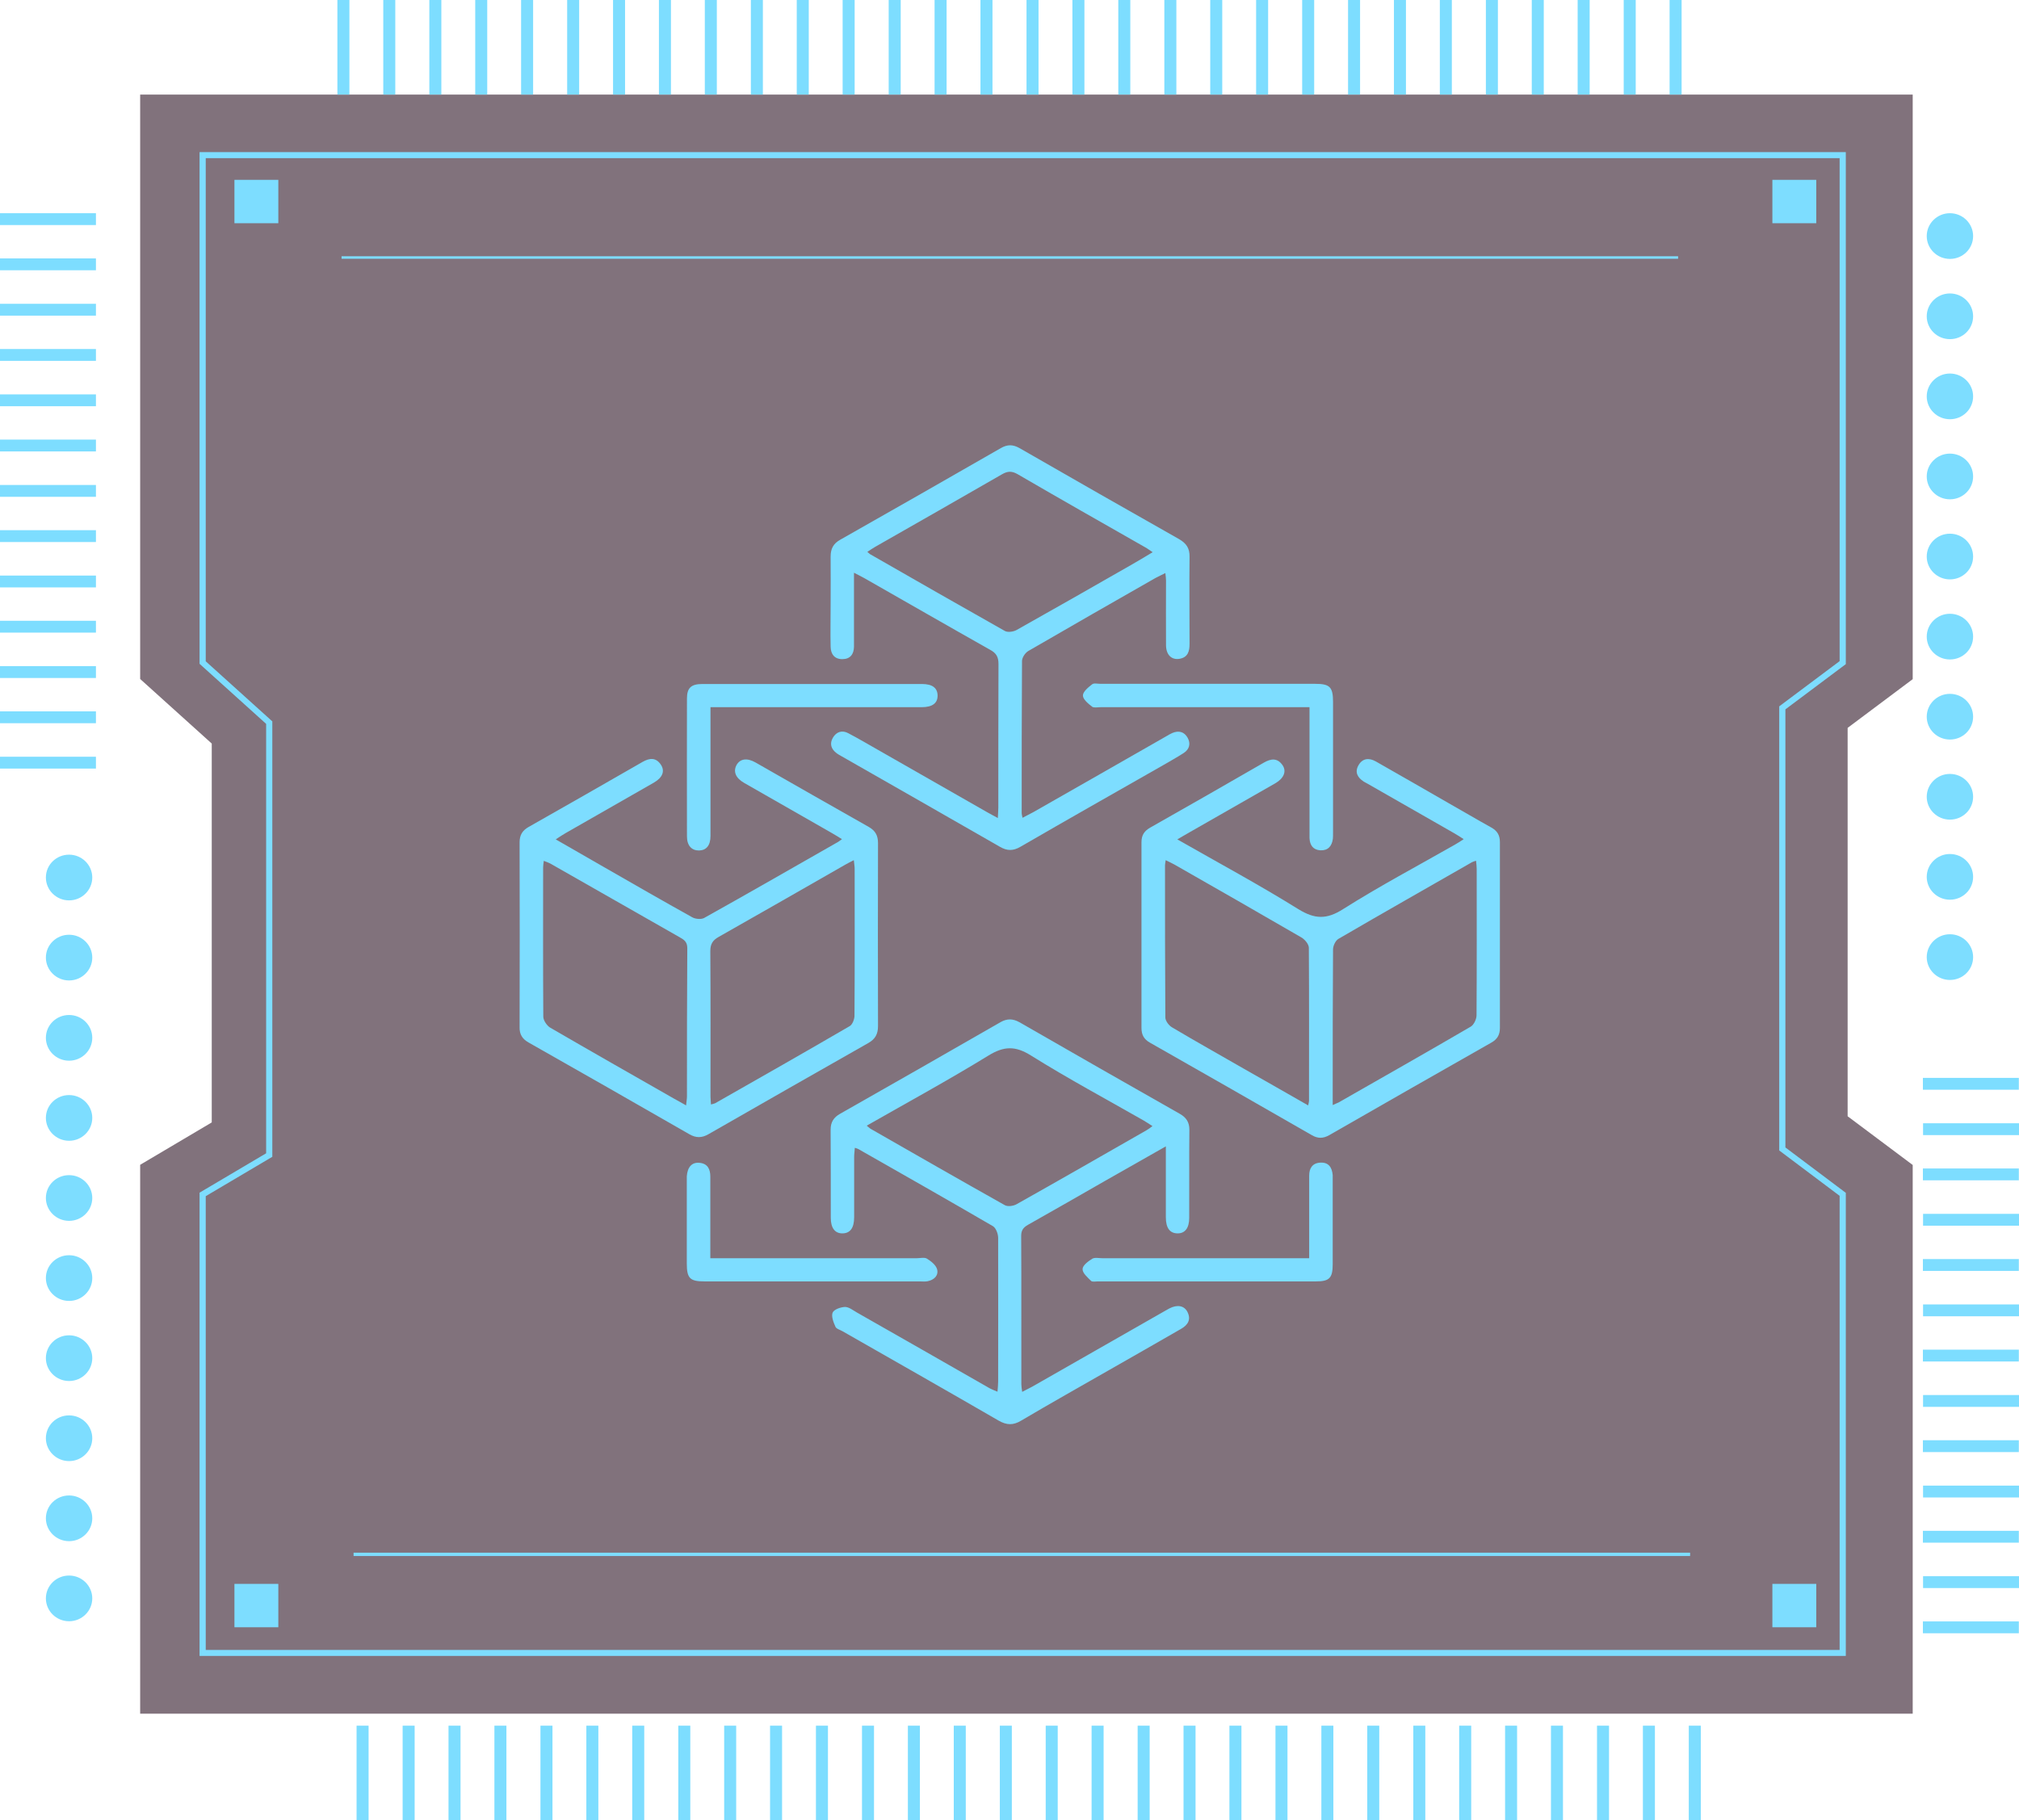 <?xml version="1.0" encoding="UTF-8"?> <svg xmlns="http://www.w3.org/2000/svg" id="_Слой_1" data-name="Слой 1" viewBox="0 0 121 109.1"> <defs> <style> .cls-1 { fill: #7dddff; } .cls-2 { fill: #3d2736; } .cls-3 { opacity: .65; } </style> </defs> <g class="cls-3"> <path class="cls-2" d="M114.63,102.72H8.4v-32.9l4.29-2.54v-22.71l-4.29-3.87V5.67H114.63V40.71l-3.9,2.92v23.28l3.9,2.92v32.89Z"></path> </g> <g> <path class="cls-1" d="M110.62,99.26H11.96v-27.77l3.99-2.36v-25.74l-3.99-3.6V9.12H110.62v30.69l-3.62,2.71v26.26l3.62,2.72v27.76Zm-98.29-.36H110.25v-27.22l-3.62-2.72v-26.62l3.62-2.71V9.48H12.33v30.16l3.99,3.6v26.1l-3.99,2.36v27.21Z"></path> <g> <rect class="cls-1" x="20.22" width=".72" height="5.67"></rect> <rect class="cls-1" x="22.97" width=".72" height="5.67"></rect> <rect class="cls-1" x="25.73" width=".72" height="5.67"></rect> <rect class="cls-1" x="28.48" width=".72" height="5.67"></rect> <rect class="cls-1" x="31.23" width=".72" height="5.67"></rect> <rect class="cls-1" x="33.99" width=".72" height="5.67"></rect> <rect class="cls-1" x="36.74" width=".72" height="5.67"></rect> <rect class="cls-1" x="39.49" width=".72" height="5.67"></rect> <rect class="cls-1" x="42.24" width=".72" height="5.67"></rect> <rect class="cls-1" x="45" width=".72" height="5.67"></rect> <rect class="cls-1" x="47.75" width=".72" height="5.67"></rect> <rect class="cls-1" x="50.5" width=".72" height="5.67"></rect> <rect class="cls-1" x="53.26" width=".72" height="5.67"></rect> <rect class="cls-1" x="56.01" width=".72" height="5.67"></rect> <rect class="cls-1" x="58.76" width=".72" height="5.67"></rect> <rect class="cls-1" x="61.52" width=".72" height="5.67"></rect> <rect class="cls-1" x="64.27" width=".72" height="5.67"></rect> <rect class="cls-1" x="67.02" width=".72" height="5.67"></rect> <rect class="cls-1" x="69.78" width=".72" height="5.67"></rect> <rect class="cls-1" x="72.53" width=".72" height="5.67"></rect> <rect class="cls-1" x="75.28" width=".72" height="5.67"></rect> <rect class="cls-1" x="78.04" width=".72" height="5.67"></rect> <rect class="cls-1" x="80.79" width=".72" height="5.67"></rect> <rect class="cls-1" x="83.54" width=".72" height="5.67"></rect> <rect class="cls-1" x="86.29" width=".72" height="5.67"></rect> <rect class="cls-1" x="89.05" width=".72" height="5.67"></rect> <rect class="cls-1" x="91.8" width=".72" height="5.67"></rect> <rect class="cls-1" x="94.55" width=".72" height="5.67"></rect> <rect class="cls-1" x="97.31" width=".72" height="5.67"></rect> <rect class="cls-1" x="100.06" width=".72" height="5.67"></rect> </g> <g> <rect class="cls-1" x="117.77" y="62.1" width=".71" height="5.75" transform="translate(183.09 -53.16) rotate(90)"></rect> <rect class="cls-1" x="117.77" y="64.81" width=".71" height="5.75" transform="translate(185.81 -50.44) rotate(90)"></rect> <rect class="cls-1" x="117.77" y="67.53" width=".71" height="5.75" transform="translate(188.52 -47.73) rotate(90)"></rect> <rect class="cls-1" x="117.77" y="70.24" width=".71" height="5.75" transform="translate(191.24 -45.01) rotate(90)"></rect> <rect class="cls-1" x="117.77" y="72.96" width=".71" height="5.75" transform="translate(193.95 -42.3) rotate(90)"></rect> <rect class="cls-1" x="117.77" y="75.67" width=".71" height="5.75" transform="translate(196.67 -39.58) rotate(90)"></rect> <rect class="cls-1" x="117.77" y="78.39" width=".71" height="5.75" transform="translate(199.38 -36.87) rotate(90)"></rect> <rect class="cls-1" x="117.77" y="81.1" width=".71" height="5.75" transform="translate(202.1 -34.15) rotate(90)"></rect> <rect class="cls-1" x="117.77" y="83.82" width=".71" height="5.75" transform="translate(204.81 -31.44) rotate(90)"></rect> <rect class="cls-1" x="117.77" y="86.53" width=".71" height="5.75" transform="translate(207.53 -28.72) rotate(90)"></rect> <rect class="cls-1" x="117.77" y="89.25" width=".71" height="5.75" transform="translate(210.24 -26.01) rotate(90)"></rect> <rect class="cls-1" x="117.77" y="91.96" width=".71" height="5.75" transform="translate(212.96 -23.29) rotate(90)"></rect> <rect class="cls-1" x="117.77" y="94.68" width=".71" height="5.75" transform="translate(215.67 -20.58) rotate(90)"></rect> </g> <g> <rect class="cls-1" x="21.37" y="103.44" width=".72" height="5.67"></rect> <rect class="cls-1" x="24.13" y="103.44" width=".72" height="5.67"></rect> <rect class="cls-1" x="26.88" y="103.44" width=".72" height="5.67"></rect> <rect class="cls-1" x="29.63" y="103.44" width=".72" height="5.67"></rect> <rect class="cls-1" x="32.39" y="103.44" width=".72" height="5.67"></rect> <rect class="cls-1" x="35.14" y="103.44" width=".72" height="5.67"></rect> <rect class="cls-1" x="37.89" y="103.44" width=".72" height="5.67"></rect> <rect class="cls-1" x="40.65" y="103.44" width=".72" height="5.67"></rect> <rect class="cls-1" x="43.4" y="103.44" width=".72" height="5.67"></rect> <rect class="cls-1" x="46.15" y="103.44" width=".72" height="5.67"></rect> <rect class="cls-1" x="48.9" y="103.44" width=".72" height="5.67"></rect> <rect class="cls-1" x="51.66" y="103.44" width=".72" height="5.67"></rect> <rect class="cls-1" x="54.41" y="103.44" width=".72" height="5.67"></rect> <rect class="cls-1" x="57.16" y="103.44" width=".72" height="5.67"></rect> <rect class="cls-1" x="59.92" y="103.44" width=".72" height="5.67"></rect> <rect class="cls-1" x="62.67" y="103.44" width=".72" height="5.67"></rect> <rect class="cls-1" x="65.42" y="103.44" width=".72" height="5.67"></rect> <rect class="cls-1" x="68.18" y="103.44" width=".72" height="5.67"></rect> <rect class="cls-1" x="70.93" y="103.44" width=".72" height="5.67"></rect> <rect class="cls-1" x="73.68" y="103.44" width=".72" height="5.67"></rect> <rect class="cls-1" x="76.44" y="103.44" width=".72" height="5.67"></rect> <rect class="cls-1" x="79.19" y="103.44" width=".72" height="5.67"></rect> <rect class="cls-1" x="81.94" y="103.44" width=".72" height="5.67"></rect> <rect class="cls-1" x="84.7" y="103.44" width=".72" height="5.67"></rect> <rect class="cls-1" x="87.45" y="103.44" width=".72" height="5.67"></rect> <rect class="cls-1" x="90.2" y="103.44" width=".72" height="5.67"></rect> <rect class="cls-1" x="92.95" y="103.44" width=".72" height="5.67"></rect> <rect class="cls-1" x="95.71" y="103.44" width=".72" height="5.67"></rect> <rect class="cls-1" x="98.46" y="103.44" width=".72" height="5.67"></rect> <rect class="cls-1" x="101.21" y="103.44" width=".72" height="5.67"></rect> </g> <g> <rect class="cls-1" x="106.22" y="10.78" width="2.63" height="2.6"></rect> <rect class="cls-1" x="14.05" y="10.78" width="2.63" height="2.6"></rect> <rect class="cls-1" x="106.22" y="94.94" width="2.63" height="2.6"></rect> <rect class="cls-1" x="14.05" y="94.94" width="2.63" height="2.6"></rect> </g> <g> <path class="cls-1" d="M118.25,14.15c0,.76-.62,1.37-1.39,1.37s-1.39-.62-1.39-1.37,.62-1.37,1.39-1.37,1.39,.62,1.39,1.37Z"></path> <path class="cls-1" d="M118.25,18.96c0,.76-.62,1.37-1.39,1.37s-1.39-.62-1.39-1.37,.62-1.37,1.39-1.37,1.39,.62,1.39,1.37Z"></path> <path class="cls-1" d="M118.25,23.76c0,.76-.62,1.37-1.39,1.37s-1.39-.62-1.39-1.37,.62-1.37,1.39-1.37,1.39,.62,1.39,1.37Z"></path> <path class="cls-1" d="M118.25,28.56c0,.76-.62,1.37-1.39,1.37s-1.39-.62-1.39-1.37,.62-1.37,1.39-1.37,1.39,.62,1.39,1.37Z"></path> <path class="cls-1" d="M118.25,33.36c0,.76-.62,1.37-1.39,1.37s-1.39-.62-1.39-1.37,.62-1.37,1.39-1.37,1.39,.62,1.39,1.37Z"></path> <path class="cls-1" d="M118.25,38.16c0,.76-.62,1.37-1.39,1.37s-1.39-.62-1.39-1.37,.62-1.37,1.39-1.37,1.39,.62,1.39,1.37Z"></path> <path class="cls-1" d="M118.25,42.96c0,.76-.62,1.37-1.39,1.37s-1.39-.62-1.39-1.37,.62-1.37,1.39-1.37,1.39,.62,1.39,1.37Z"></path> <path class="cls-1" d="M118.25,47.76c0,.76-.62,1.37-1.39,1.37s-1.39-.62-1.39-1.37,.62-1.37,1.39-1.37,1.39,.62,1.39,1.37Z"></path> <path class="cls-1" d="M118.25,52.56c0,.76-.62,1.37-1.39,1.37s-1.39-.62-1.39-1.37,.62-1.37,1.39-1.37,1.39,.62,1.39,1.37Z"></path> <path class="cls-1" d="M118.25,57.37c0,.76-.62,1.37-1.39,1.37s-1.39-.62-1.39-1.37,.62-1.37,1.39-1.37,1.39,.62,1.39,1.37Z"></path> </g> <g> <rect class="cls-1" x="2.52" y="42.84" width=".71" height="5.75" transform="translate(-42.84 48.59) rotate(-90)"></rect> <rect class="cls-1" x="2.52" y="40.13" width=".71" height="5.75" transform="translate(-40.13 45.87) rotate(-90)"></rect> <rect class="cls-1" x="2.52" y="37.41" width=".71" height="5.75" transform="translate(-37.41 43.16) rotate(-90)"></rect> <rect class="cls-1" x="2.52" y="34.7" width=".71" height="5.75" transform="translate(-34.7 40.44) rotate(-90)"></rect> <rect class="cls-1" x="2.52" y="31.98" width=".71" height="5.75" transform="translate(-31.98 37.73) rotate(-90)"></rect> <rect class="cls-1" x="2.52" y="29.27" width=".71" height="5.75" transform="translate(-29.27 35.01) rotate(-90)"></rect> <rect class="cls-1" x="2.52" y="26.55" width=".71" height="5.75" transform="translate(-26.55 32.3) rotate(-90)"></rect> <rect class="cls-1" x="2.52" y="23.84" width=".71" height="5.75" transform="translate(-23.84 29.58) rotate(-90)"></rect> <rect class="cls-1" x="2.52" y="21.12" width=".71" height="5.75" transform="translate(-21.12 26.87) rotate(-90)"></rect> <rect class="cls-1" x="2.52" y="18.41" width=".71" height="5.75" transform="translate(-18.41 24.15) rotate(-90)"></rect> <rect class="cls-1" x="2.52" y="15.69" width=".71" height="5.75" transform="translate(-15.69 21.44) rotate(-90)"></rect> <rect class="cls-1" x="2.52" y="12.98" width=".71" height="5.75" transform="translate(-12.98 18.72) rotate(-90)"></rect> <rect class="cls-1" x="2.52" y="10.26" width=".71" height="5.75" transform="translate(-10.26 16.01) rotate(-90)"></rect> </g> <g> <path class="cls-1" d="M2.75,95.81c0-.76,.62-1.37,1.39-1.37s1.39,.62,1.39,1.37-.62,1.37-1.39,1.37-1.39-.62-1.39-1.37Z"></path> <path class="cls-1" d="M2.75,91.01c0-.76,.62-1.37,1.39-1.37s1.39,.62,1.39,1.37-.62,1.37-1.39,1.37-1.39-.62-1.39-1.37Z"></path> <path class="cls-1" d="M2.75,86.21c0-.76,.62-1.37,1.39-1.37s1.39,.62,1.39,1.37-.62,1.37-1.39,1.37-1.39-.62-1.39-1.37Z"></path> <path class="cls-1" d="M2.75,81.41c0-.76,.62-1.37,1.39-1.37s1.39,.62,1.39,1.37-.62,1.37-1.39,1.37-1.39-.62-1.39-1.37Z"></path> <path class="cls-1" d="M2.75,76.61c0-.76,.62-1.37,1.39-1.37s1.39,.62,1.39,1.37-.62,1.37-1.39,1.37-1.39-.62-1.39-1.37Z"></path> <path class="cls-1" d="M2.75,71.81c0-.76,.62-1.37,1.39-1.37s1.39,.62,1.39,1.37-.62,1.37-1.39,1.37-1.39-.62-1.39-1.37Z"></path> <path class="cls-1" d="M2.75,67.01c0-.76,.62-1.37,1.39-1.37s1.39,.62,1.39,1.37-.62,1.37-1.39,1.37-1.39-.62-1.39-1.37Z"></path> <path class="cls-1" d="M2.75,62.21c0-.76,.62-1.37,1.39-1.37s1.39,.62,1.39,1.37-.62,1.37-1.39,1.37-1.39-.62-1.39-1.37Z"></path> <path class="cls-1" d="M2.75,57.4c0-.76,.62-1.37,1.39-1.37s1.39,.62,1.39,1.37-.62,1.37-1.39,1.37-1.39-.62-1.39-1.37Z"></path> <path class="cls-1" d="M2.75,52.6c0-.76,.62-1.37,1.39-1.37s1.39,.62,1.39,1.37-.62,1.37-1.39,1.37-1.39-.62-1.39-1.37Z"></path> </g> <rect class="cls-1" x="20.47" y="15.36" width="80.1" height=".15"></rect> <rect class="cls-1" x="21.19" y="93.07" width="80.1" height=".2"></rect> </g> <g> <path class="cls-1" d="M33.3,50.31c1.03,.59,1.99,1.14,2.94,1.69,1.74,1,3.48,2,5.24,2.98,.19,.11,.53,.14,.71,.05,2.69-1.5,5.36-3.04,8.03-4.56,.06-.03,.11-.08,.24-.17-.25-.15-.43-.27-.63-.38-1.74-1-3.49-1.99-5.23-2.99-.51-.29-.67-.68-.46-1.07,.21-.38,.63-.45,1.15-.15,2.26,1.29,4.51,2.58,6.78,3.86,.4,.23,.55,.52,.55,.97-.01,3.65-.01,7.31,0,10.96,0,.48-.16,.78-.58,1.02-3.19,1.81-6.38,3.63-9.57,5.46-.41,.24-.76,.24-1.17,0-3.2-1.84-6.41-3.67-9.62-5.49-.37-.21-.55-.48-.54-.92,.01-3.69,.01-7.39,0-11.08,0-.44,.17-.71,.54-.92,2.28-1.29,4.55-2.59,6.83-3.9,.42-.24,.8-.28,1.1,.17,.25,.38,.1,.77-.42,1.07-1.76,1.01-3.52,2.01-5.28,3.02-.18,.1-.34,.21-.6,.38Zm7.82,15.93c.02-.23,.05-.37,.05-.52,0-2.96,0-5.93,.02-8.89,0-.37-.19-.5-.44-.64-2.57-1.47-5.15-2.94-7.72-4.4-.12-.07-.26-.12-.44-.19-.02,.17-.04,.28-.04,.39,0,2.98-.01,5.97,.01,8.95,0,.22,.21,.53,.4,.65,2.46,1.43,4.94,2.84,7.41,4.25,.23,.13,.46,.25,.75,.42Zm1.5-.04c.11-.03,.18-.04,.24-.07,2.69-1.53,5.38-3.06,8.06-4.62,.16-.09,.28-.39,.29-.6,.02-2.94,.01-5.89,.01-8.83,0-.16-.03-.31-.05-.52-.23,.12-.38,.19-.53,.28-2.52,1.44-5.04,2.89-7.57,4.32-.36,.2-.5,.43-.5,.85,.02,2.91,.01,5.81,.01,8.72,0,.15,.02,.29,.03,.48Z"></path> <path class="cls-1" d="M70.55,50.31c2.49,1.42,4.92,2.73,7.25,4.18,.99,.61,1.7,.64,2.7,0,2.18-1.38,4.47-2.59,6.71-3.87,.15-.08,.29-.18,.51-.32-.22-.14-.38-.25-.56-.35-1.74-1-3.49-1.99-5.23-2.99-.07-.04-.14-.07-.2-.11-.37-.24-.55-.56-.32-.97,.24-.43,.63-.47,1.04-.24,1.46,.83,2.92,1.67,4.38,2.51,.85,.48,1.69,.98,2.54,1.45,.36,.2,.52,.46,.52,.88,0,3.71,0,7.42,0,11.14,0,.41-.16,.68-.52,.88-3.24,1.84-6.48,3.69-9.72,5.55-.36,.2-.67,.2-1.02,0-3.24-1.86-6.47-3.71-9.71-5.55-.36-.2-.51-.47-.51-.88,0-3.71,0-7.42,0-11.14,0-.42,.17-.67,.52-.87,2.28-1.29,4.55-2.59,6.82-3.9,.42-.24,.8-.29,1.11,.15,.26,.37,.08,.79-.41,1.08-1.74,1-3.49,1.99-5.23,2.99-.2,.11-.39,.23-.69,.4Zm17.92,1.28c-.14,.05-.2,.06-.25,.09-2.67,1.53-5.35,3.05-8.01,4.6-.17,.1-.32,.41-.32,.63-.02,2.89-.02,5.78-.02,8.66,0,.2,0,.4,0,.67,.19-.09,.28-.12,.36-.16,2.64-1.51,5.29-3.01,7.91-4.54,.19-.11,.35-.45,.35-.68,.02-2.93,.01-5.85,.01-8.78,0-.15-.02-.29-.04-.49Zm-10.07,14.67c.03-.16,.05-.21,.05-.27,0-3.06,.01-6.12-.01-9.18,0-.21-.24-.5-.45-.62-2.53-1.47-5.07-2.92-7.61-4.37-.16-.09-.32-.16-.52-.26-.02,.16-.04,.23-.04,.31,0,3.04,0,6.08,.02,9.12,0,.2,.21,.48,.4,.59,1.43,.85,2.88,1.66,4.32,2.49,1.26,.72,2.52,1.43,3.84,2.19Z"></path> <path class="cls-1" d="M69.86,68.72c-1.29,.73-2.45,1.39-3.61,2.05-1.54,.88-3.08,1.77-4.63,2.64-.28,.16-.42,.32-.42,.67,.02,2.96,0,5.93,.01,8.89,0,.13,.02,.25,.05,.46,.24-.13,.42-.21,.6-.31,2.66-1.52,5.31-3.03,7.97-4.55,.08-.05,.17-.09,.25-.14,.48-.25,.9-.17,1.09,.22,.22,.45,.02,.77-.38,1-1.43,.82-2.85,1.64-4.28,2.45-1.78,1.02-3.56,2.02-5.32,3.06-.47,.28-.85,.27-1.33,0-3.11-1.8-6.24-3.58-9.36-5.36-.15-.09-.37-.14-.43-.27-.12-.27-.26-.63-.17-.85,.08-.19,.48-.33,.74-.34,.24,0,.48,.2,.71,.33,2.66,1.51,5.31,3.03,7.97,4.55,.13,.07,.27,.12,.46,.2,.02-.24,.04-.43,.04-.61,0-2.87,.01-5.74,0-8.61,0-.24-.13-.59-.31-.7-2.68-1.56-5.37-3.09-8.06-4.62-.05-.03-.1-.04-.22-.08-.01,.2-.04,.38-.04,.55,0,1.2,0,2.41,0,3.61,0,.65-.24,.97-.71,.97-.44,0-.69-.32-.69-.93,0-1.76,0-3.52-.01-5.28,0-.46,.18-.74,.57-.96,3.21-1.82,6.41-3.65,9.61-5.49,.39-.22,.73-.22,1.13,0,3.2,1.84,6.4,3.67,9.61,5.49,.39,.22,.58,.5,.58,.96-.02,1.76,0,3.52-.01,5.28,0,.61-.25,.93-.69,.93-.47,0-.71-.32-.71-.97,0-1.37,0-2.75,0-4.24Zm-17.91-1.24c.13,.1,.18,.16,.24,.19,2.67,1.53,5.34,3.06,8.03,4.57,.18,.1,.52,.05,.71-.06,2.6-1.46,5.19-2.95,7.78-4.43,.11-.06,.21-.14,.36-.25-.21-.13-.36-.24-.52-.33-2.26-1.29-4.55-2.52-6.76-3.9-.94-.59-1.62-.57-2.55,0-2.36,1.45-4.8,2.78-7.29,4.2Z"></path> <path class="cls-1" d="M59.8,49.05c.01-.27,.03-.46,.03-.64,0-2.87,0-5.74,.01-8.61,0-.42-.13-.65-.5-.85-2.52-1.42-5.02-2.86-7.53-4.29-.18-.1-.36-.19-.63-.33,0,1.22,0,2.34,0,3.46,0,.33,0,.65,0,.98-.01,.45-.23,.74-.7,.74-.47,0-.69-.3-.7-.74-.02-.84,0-1.68,0-2.53,0-.96,.01-1.91,0-2.87,0-.47,.15-.78,.58-1.02,3.21-1.82,6.42-3.65,9.62-5.49,.4-.23,.73-.22,1.12,0,3.18,1.83,6.37,3.65,9.57,5.46,.43,.25,.63,.55,.62,1.05-.02,1.74,0,3.48,0,5.22,0,.44-.09,.81-.6,.9-.47,.08-.8-.23-.81-.8-.01-1.3,0-2.6,0-3.9,0-.13-.02-.25-.04-.44-.23,.12-.42,.2-.6,.3-2.54,1.45-5.08,2.9-7.61,4.37-.19,.11-.38,.4-.38,.6-.02,3.04-.02,6.08-.02,9.13,0,.06,.02,.11,.05,.27,.24-.12,.45-.23,.65-.34,2.66-1.52,5.32-3.03,7.97-4.55,.12-.07,.23-.14,.35-.19,.39-.17,.73-.08,.93,.29,.19,.35,.1,.68-.23,.9-.4,.26-.82,.49-1.23,.73-2.86,1.63-5.72,3.25-8.57,4.9-.43,.25-.79,.25-1.22,0-3.15-1.81-6.31-3.61-9.46-5.41-.12-.07-.24-.13-.34-.21-.32-.24-.42-.56-.22-.91,.21-.37,.56-.48,.93-.28,.61,.32,1.2,.67,1.8,1.01,2.18,1.24,4.35,2.49,6.53,3.73,.19,.11,.39,.21,.66,.36Zm-7.82-15.97c.1,.08,.15,.14,.22,.17,2.67,1.53,5.34,3.06,8.02,4.57,.17,.1,.52,.05,.71-.06,2.28-1.28,4.56-2.58,6.83-3.88,.42-.24,.84-.49,1.32-.78-.2-.13-.31-.22-.44-.29-2.56-1.46-5.12-2.91-7.66-4.39-.35-.2-.6-.18-.93,.01-2.53,1.46-5.08,2.91-7.62,4.36-.14,.08-.28,.18-.45,.29Z"></path> <path class="cls-1" d="M42.58,42.39c0,1.65,0,3.19,0,4.74,0,.99,0,1.99,0,2.98,0,.57-.25,.86-.69,.87-.44,0-.72-.29-.72-.85,0-2.75-.01-5.51,0-8.26,0-.65,.26-.87,.93-.87,4.38,0,8.76,0,13.15,0,.62,0,.93,.23,.94,.68,.01,.47-.31,.71-.96,.71-3.96,0-7.92,0-11.88,0-.23,0-.45,0-.76,0Z"></path> <path class="cls-1" d="M78.46,42.39h-.74c-3.92,0-7.85,0-11.77,0-.17,0-.4,.05-.5-.03-.23-.18-.55-.44-.55-.67,0-.23,.32-.49,.55-.67,.11-.09,.33-.03,.51-.03,4.29,0,8.57,0,12.86,0,.88,0,1.07,.19,1.07,1.09,0,2.62,0,5.24,0,7.86,0,.11,0,.23-.01,.34-.06,.44-.29,.71-.75,.69-.44-.03-.63-.31-.65-.73,0-.27,0-.54,0-.8,0-2.12,0-4.25,0-6.37,0-.21,0-.41,0-.68Z"></path> <path class="cls-1" d="M42.58,75.42c.32,0,.55,0,.78,0,3.86,0,7.72,0,11.58,0,.21,0,.47-.07,.62,.03,.24,.15,.53,.38,.6,.63,.1,.37-.17,.64-.57,.72-.15,.03-.3,.01-.46,.01-4.3,0-8.6,0-12.9,0-.88,0-1.07-.18-1.07-1.08,0-1.66,0-3.33,0-4.99,0-.08,0-.15,0-.23,.04-.55,.3-.85,.75-.81,.5,.04,.66,.38,.66,.83,0,1.26,0,2.52,0,3.78,0,.34,0,.68,0,1.11Z"></path> <path class="cls-1" d="M78.46,75.42c0-1.12,0-2.15,0-3.17,0-.59,0-1.18,0-1.78,0-.44,.19-.75,.66-.78,.51-.03,.71,.29,.75,.75,0,.09,0,.19,0,.29,0,1.68,0,3.36,0,5.05,0,.83-.2,1.03-1.01,1.03-4.36,0-8.72,0-13.08,0-.13,0-.32,.04-.39-.03-.21-.21-.52-.47-.51-.71,0-.22,.34-.47,.58-.62,.15-.09,.41-.03,.62-.03,3.86,0,7.72,0,11.59,0h.78Z"></path> </g> </svg> 